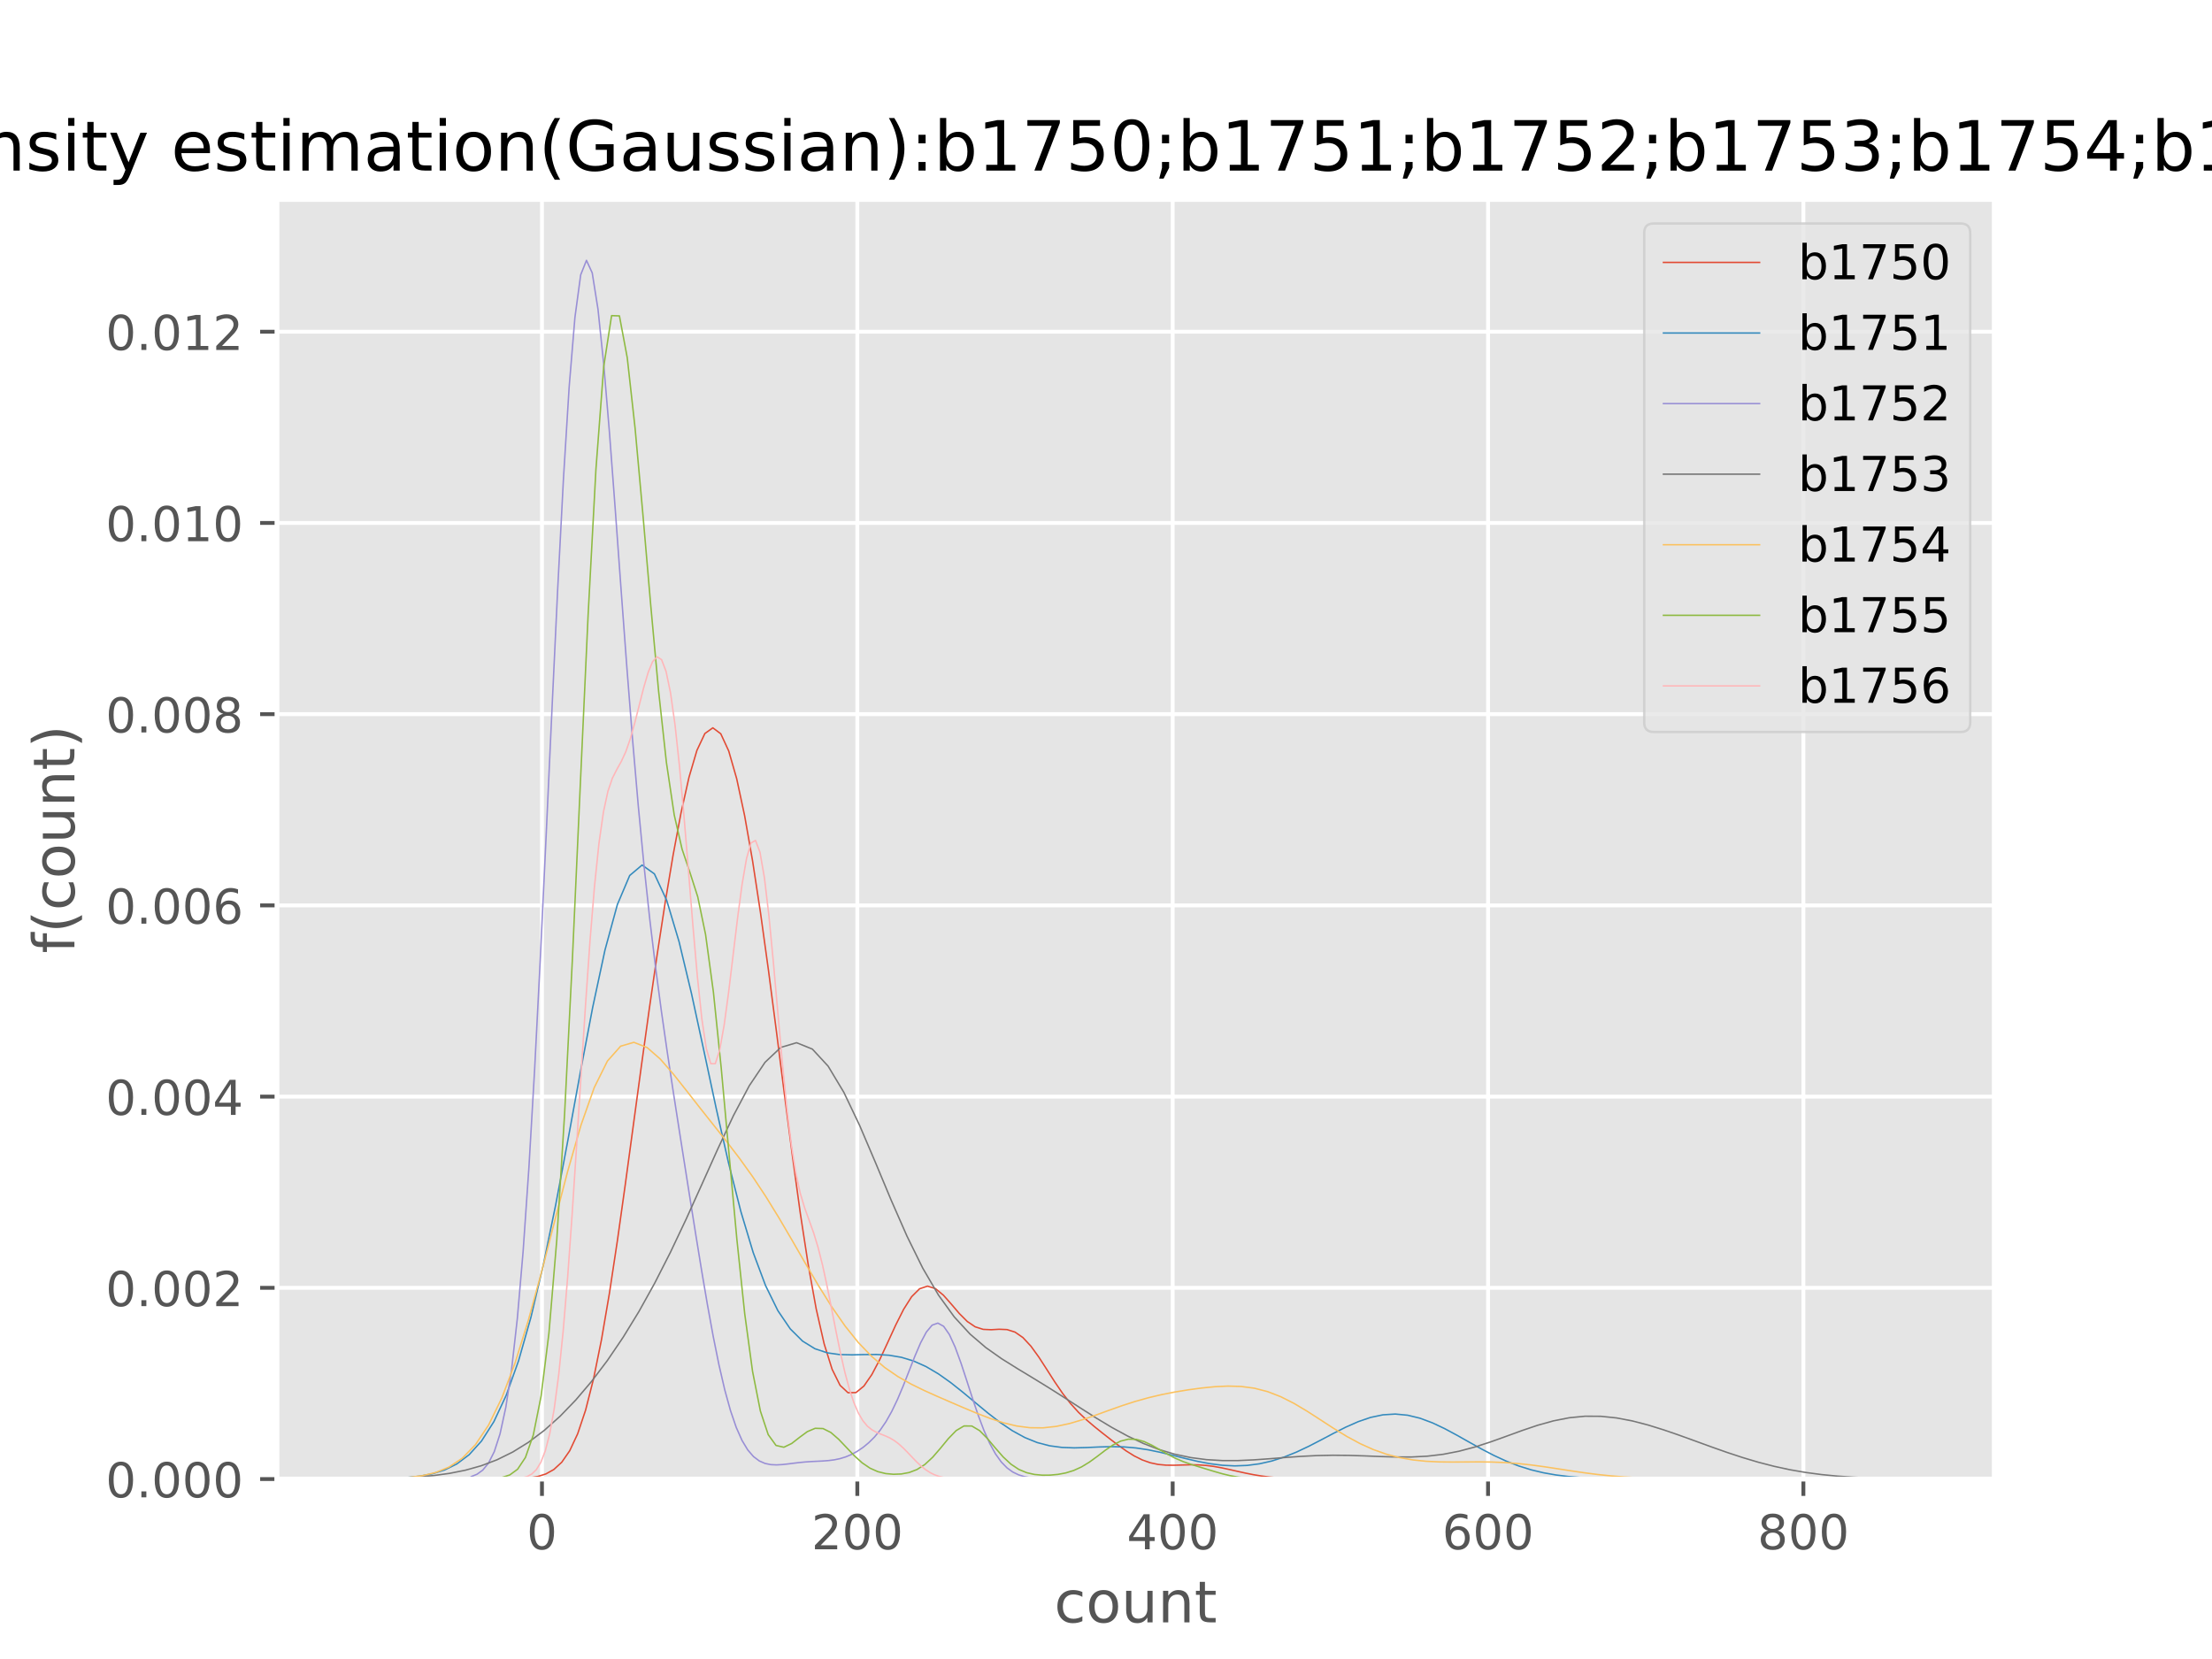 <?xml version="1.0" encoding="utf-8" standalone="no"?>
<!DOCTYPE svg PUBLIC "-//W3C//DTD SVG 1.1//EN"
  "http://www.w3.org/Graphics/SVG/1.1/DTD/svg11.dtd">
<!-- Created with matplotlib (http://matplotlib.org/) -->
<svg height="345pt" version="1.1" viewBox="0 0 460 345" width="460pt" xmlns="http://www.w3.org/2000/svg" xmlns:xlink="http://www.w3.org/1999/xlink">
 <defs>
  <style type="text/css">
*{stroke-linecap:butt;stroke-linejoin:round;}
  </style>
 </defs>
 <g id="figure_1">
  <g id="patch_1">
   <path d="M 0 345.6 
L 460.8 345.6 
L 460.8 0 
L 0 0 
z
" style="fill:#ffffff;"/>
  </g>
  <g id="axes_1">
   <g id="patch_2">
    <path d="M 57.6 307.584 
L 414.72 307.584 
L 414.72 41.472 
L 57.6 41.472 
z
" style="fill:#e5e5e5;"/>
   </g>
   <g id="matplotlib.axis_1">
    <g id="xtick_1">
     <g id="line2d_1">
      <path clip-path="url(#p99d2361d1f)" d="M 112.704 307.584 
L 112.704 41.472 
" style="fill:none;stroke:#ffffff;stroke-linecap:square;stroke-width:0.8;"/>
     </g>
     <g id="line2d_2">
      <defs>
       <path d="M 0 0 
L 0 3.5 
" id="mc34732b886" style="stroke:#555555;stroke-width:0.8;"/>
      </defs>
      <g>
       <use style="fill:#555555;stroke:#555555;stroke-width:0.8;" x="112.704" xlink:href="#mc34732b886" y="307.584"/>
      </g>
     </g>
     <g id="text_1">
      <!-- 0 -->
      <defs>
       <path d="M 31.781 66.406 
Q 24.172 66.406 20.328 58.906 
Q 16.5 51.422 16.5 36.375 
Q 16.5 21.391 20.328 13.891 
Q 24.172 6.391 31.781 6.391 
Q 39.453 6.391 43.281 13.891 
Q 47.125 21.391 47.125 36.375 
Q 47.125 51.422 43.281 58.906 
Q 39.453 66.406 31.781 66.406 
z
M 31.781 74.219 
Q 44.047 74.219 50.516 64.516 
Q 56.984 54.828 56.984 36.375 
Q 56.984 17.969 50.516 8.266 
Q 44.047 -1.422 31.781 -1.422 
Q 19.531 -1.422 13.062 8.266 
Q 6.594 17.969 6.594 36.375 
Q 6.594 54.828 13.062 64.516 
Q 19.531 74.219 31.781 74.219 
z
" id="DejaVuSans-30"/>
      </defs>
      <g style="fill:#555555;" transform="translate(109.522 322.182)scale(0.1 -0.1)">
       <use xlink:href="#DejaVuSans-30"/>
      </g>
     </g>
    </g>
    <g id="xtick_2">
     <g id="line2d_3">
      <path clip-path="url(#p99d2361d1f)" d="M 178.285 307.584 
L 178.285 41.472 
" style="fill:none;stroke:#ffffff;stroke-linecap:square;stroke-width:0.8;"/>
     </g>
     <g id="line2d_4">
      <g>
       <use style="fill:#555555;stroke:#555555;stroke-width:0.8;" x="178.285" xlink:href="#mc34732b886" y="307.584"/>
      </g>
     </g>
     <g id="text_2">
      <!-- 200 -->
      <defs>
       <path d="M 19.188 8.297 
L 53.609 8.297 
L 53.609 0 
L 7.328 0 
L 7.328 8.297 
Q 12.938 14.109 22.625 23.891 
Q 32.328 33.688 34.812 36.531 
Q 39.547 41.844 41.422 45.531 
Q 43.312 49.219 43.312 52.781 
Q 43.312 58.594 39.234 62.25 
Q 35.156 65.922 28.609 65.922 
Q 23.969 65.922 18.812 64.312 
Q 13.672 62.703 7.812 59.422 
L 7.812 69.391 
Q 13.766 71.781 18.938 73 
Q 24.125 74.219 28.422 74.219 
Q 39.75 74.219 46.484 68.547 
Q 53.219 62.891 53.219 53.422 
Q 53.219 48.922 51.531 44.891 
Q 49.859 40.875 45.406 35.406 
Q 44.188 33.984 37.641 27.219 
Q 31.109 20.453 19.188 8.297 
z
" id="DejaVuSans-32"/>
      </defs>
      <g style="fill:#555555;" transform="translate(168.741 322.182)scale(0.1 -0.1)">
       <use xlink:href="#DejaVuSans-32"/>
       <use x="63.623" xlink:href="#DejaVuSans-30"/>
       <use x="127.246" xlink:href="#DejaVuSans-30"/>
      </g>
     </g>
    </g>
    <g id="xtick_3">
     <g id="line2d_5">
      <path clip-path="url(#p99d2361d1f)" d="M 243.866 307.584 
L 243.866 41.472 
" style="fill:none;stroke:#ffffff;stroke-linecap:square;stroke-width:0.8;"/>
     </g>
     <g id="line2d_6">
      <g>
       <use style="fill:#555555;stroke:#555555;stroke-width:0.8;" x="243.866" xlink:href="#mc34732b886" y="307.584"/>
      </g>
     </g>
     <g id="text_3">
      <!-- 400 -->
      <defs>
       <path d="M 37.797 64.312 
L 12.891 25.391 
L 37.797 25.391 
z
M 35.203 72.906 
L 47.609 72.906 
L 47.609 25.391 
L 58.016 25.391 
L 58.016 17.188 
L 47.609 17.188 
L 47.609 0 
L 37.797 0 
L 37.797 17.188 
L 4.891 17.188 
L 4.891 26.703 
z
" id="DejaVuSans-34"/>
      </defs>
      <g style="fill:#555555;" transform="translate(234.322 322.182)scale(0.1 -0.1)">
       <use xlink:href="#DejaVuSans-34"/>
       <use x="63.623" xlink:href="#DejaVuSans-30"/>
       <use x="127.246" xlink:href="#DejaVuSans-30"/>
      </g>
     </g>
    </g>
    <g id="xtick_4">
     <g id="line2d_7">
      <path clip-path="url(#p99d2361d1f)" d="M 309.447 307.584 
L 309.447 41.472 
" style="fill:none;stroke:#ffffff;stroke-linecap:square;stroke-width:0.8;"/>
     </g>
     <g id="line2d_8">
      <g>
       <use style="fill:#555555;stroke:#555555;stroke-width:0.8;" x="309.447" xlink:href="#mc34732b886" y="307.584"/>
      </g>
     </g>
     <g id="text_4">
      <!-- 600 -->
      <defs>
       <path d="M 33.016 40.375 
Q 26.375 40.375 22.484 35.828 
Q 18.609 31.297 18.609 23.391 
Q 18.609 15.531 22.484 10.953 
Q 26.375 6.391 33.016 6.391 
Q 39.656 6.391 43.531 10.953 
Q 47.406 15.531 47.406 23.391 
Q 47.406 31.297 43.531 35.828 
Q 39.656 40.375 33.016 40.375 
z
M 52.594 71.297 
L 52.594 62.312 
Q 48.875 64.062 45.094 64.984 
Q 41.312 65.922 37.594 65.922 
Q 27.828 65.922 22.672 59.328 
Q 17.531 52.734 16.797 39.406 
Q 19.672 43.656 24.016 45.922 
Q 28.375 48.188 33.594 48.188 
Q 44.578 48.188 50.953 41.516 
Q 57.328 34.859 57.328 23.391 
Q 57.328 12.156 50.688 5.359 
Q 44.047 -1.422 33.016 -1.422 
Q 20.359 -1.422 13.672 8.266 
Q 6.984 17.969 6.984 36.375 
Q 6.984 53.656 15.188 63.938 
Q 23.391 74.219 37.203 74.219 
Q 40.922 74.219 44.703 73.484 
Q 48.484 72.75 52.594 71.297 
z
" id="DejaVuSans-36"/>
      </defs>
      <g style="fill:#555555;" transform="translate(299.903 322.182)scale(0.1 -0.1)">
       <use xlink:href="#DejaVuSans-36"/>
       <use x="63.623" xlink:href="#DejaVuSans-30"/>
       <use x="127.246" xlink:href="#DejaVuSans-30"/>
      </g>
     </g>
    </g>
    <g id="xtick_5">
     <g id="line2d_9">
      <path clip-path="url(#p99d2361d1f)" d="M 375.028 307.584 
L 375.028 41.472 
" style="fill:none;stroke:#ffffff;stroke-linecap:square;stroke-width:0.8;"/>
     </g>
     <g id="line2d_10">
      <g>
       <use style="fill:#555555;stroke:#555555;stroke-width:0.8;" x="375.028" xlink:href="#mc34732b886" y="307.584"/>
      </g>
     </g>
     <g id="text_5">
      <!-- 800 -->
      <defs>
       <path d="M 31.781 34.625 
Q 24.75 34.625 20.719 30.859 
Q 16.703 27.094 16.703 20.516 
Q 16.703 13.922 20.719 10.156 
Q 24.75 6.391 31.781 6.391 
Q 38.812 6.391 42.859 10.172 
Q 46.922 13.969 46.922 20.516 
Q 46.922 27.094 42.891 30.859 
Q 38.875 34.625 31.781 34.625 
z
M 21.922 38.812 
Q 15.578 40.375 12.031 44.719 
Q 8.5 49.078 8.5 55.328 
Q 8.5 64.062 14.719 69.141 
Q 20.953 74.219 31.781 74.219 
Q 42.672 74.219 48.875 69.141 
Q 55.078 64.062 55.078 55.328 
Q 55.078 49.078 51.531 44.719 
Q 48 40.375 41.703 38.812 
Q 48.828 37.156 52.797 32.312 
Q 56.781 27.484 56.781 20.516 
Q 56.781 9.906 50.312 4.234 
Q 43.844 -1.422 31.781 -1.422 
Q 19.734 -1.422 13.25 4.234 
Q 6.781 9.906 6.781 20.516 
Q 6.781 27.484 10.781 32.312 
Q 14.797 37.156 21.922 38.812 
z
M 18.312 54.391 
Q 18.312 48.734 21.844 45.562 
Q 25.391 42.391 31.781 42.391 
Q 38.141 42.391 41.719 45.562 
Q 45.312 48.734 45.312 54.391 
Q 45.312 60.062 41.719 63.234 
Q 38.141 66.406 31.781 66.406 
Q 25.391 66.406 21.844 63.234 
Q 18.312 60.062 18.312 54.391 
z
" id="DejaVuSans-38"/>
      </defs>
      <g style="fill:#555555;" transform="translate(365.484 322.182)scale(0.1 -0.1)">
       <use xlink:href="#DejaVuSans-38"/>
       <use x="63.623" xlink:href="#DejaVuSans-30"/>
       <use x="127.246" xlink:href="#DejaVuSans-30"/>
      </g>
     </g>
    </g>
    <g id="text_6">
     <!-- count -->
     <defs>
      <path d="M 48.781 52.594 
L 48.781 44.188 
Q 44.969 46.297 41.141 47.344 
Q 37.312 48.391 33.406 48.391 
Q 24.656 48.391 19.812 42.844 
Q 14.984 37.312 14.984 27.297 
Q 14.984 17.281 19.812 11.734 
Q 24.656 6.203 33.406 6.203 
Q 37.312 6.203 41.141 7.25 
Q 44.969 8.297 48.781 10.406 
L 48.781 2.094 
Q 45.016 0.344 40.984 -0.531 
Q 36.969 -1.422 32.422 -1.422 
Q 20.062 -1.422 12.781 6.344 
Q 5.516 14.109 5.516 27.297 
Q 5.516 40.672 12.859 48.328 
Q 20.219 56 33.016 56 
Q 37.156 56 41.109 55.141 
Q 45.062 54.297 48.781 52.594 
z
" id="DejaVuSans-63"/>
      <path d="M 30.609 48.391 
Q 23.391 48.391 19.188 42.75 
Q 14.984 37.109 14.984 27.297 
Q 14.984 17.484 19.156 11.844 
Q 23.344 6.203 30.609 6.203 
Q 37.797 6.203 41.984 11.859 
Q 46.188 17.531 46.188 27.297 
Q 46.188 37.016 41.984 42.703 
Q 37.797 48.391 30.609 48.391 
z
M 30.609 56 
Q 42.328 56 49.016 48.375 
Q 55.719 40.766 55.719 27.297 
Q 55.719 13.875 49.016 6.219 
Q 42.328 -1.422 30.609 -1.422 
Q 18.844 -1.422 12.172 6.219 
Q 5.516 13.875 5.516 27.297 
Q 5.516 40.766 12.172 48.375 
Q 18.844 56 30.609 56 
z
" id="DejaVuSans-6f"/>
      <path d="M 8.5 21.578 
L 8.5 54.688 
L 17.484 54.688 
L 17.484 21.922 
Q 17.484 14.156 20.5 10.266 
Q 23.531 6.391 29.594 6.391 
Q 36.859 6.391 41.078 11.031 
Q 45.312 15.672 45.312 23.688 
L 45.312 54.688 
L 54.297 54.688 
L 54.297 0 
L 45.312 0 
L 45.312 8.406 
Q 42.047 3.422 37.719 1 
Q 33.406 -1.422 27.688 -1.422 
Q 18.266 -1.422 13.375 4.438 
Q 8.5 10.297 8.5 21.578 
z
M 31.109 56 
z
" id="DejaVuSans-75"/>
      <path d="M 54.891 33.016 
L 54.891 0 
L 45.906 0 
L 45.906 32.719 
Q 45.906 40.484 42.875 44.328 
Q 39.844 48.188 33.797 48.188 
Q 26.516 48.188 22.312 43.547 
Q 18.109 38.922 18.109 30.906 
L 18.109 0 
L 9.078 0 
L 9.078 54.688 
L 18.109 54.688 
L 18.109 46.188 
Q 21.344 51.125 25.703 53.562 
Q 30.078 56 35.797 56 
Q 45.219 56 50.047 50.172 
Q 54.891 44.344 54.891 33.016 
z
" id="DejaVuSans-6e"/>
      <path d="M 18.312 70.219 
L 18.312 54.688 
L 36.812 54.688 
L 36.812 47.703 
L 18.312 47.703 
L 18.312 18.016 
Q 18.312 11.328 20.141 9.422 
Q 21.969 7.516 27.594 7.516 
L 36.812 7.516 
L 36.812 0 
L 27.594 0 
Q 17.188 0 13.234 3.875 
Q 9.281 7.766 9.281 18.016 
L 9.281 47.703 
L 2.688 47.703 
L 2.688 54.688 
L 9.281 54.688 
L 9.281 70.219 
z
" id="DejaVuSans-74"/>
     </defs>
     <g style="fill:#555555;" transform="translate(219.232 337.38)scale(0.12 -0.12)">
      <use xlink:href="#DejaVuSans-63"/>
      <use x="54.98" xlink:href="#DejaVuSans-6f"/>
      <use x="116.162" xlink:href="#DejaVuSans-75"/>
      <use x="179.541" xlink:href="#DejaVuSans-6e"/>
      <use x="242.92" xlink:href="#DejaVuSans-74"/>
     </g>
    </g>
   </g>
   <g id="matplotlib.axis_2">
    <g id="ytick_1">
     <g id="line2d_11">
      <path clip-path="url(#p99d2361d1f)" d="M 57.6 307.584 
L 414.72 307.584 
" style="fill:none;stroke:#ffffff;stroke-linecap:square;stroke-width:0.8;"/>
     </g>
     <g id="line2d_12">
      <defs>
       <path d="M 0 0 
L -3.5 0 
" id="m9d93a755fa" style="stroke:#555555;stroke-width:0.8;"/>
      </defs>
      <g>
       <use style="fill:#555555;stroke:#555555;stroke-width:0.8;" x="57.6" xlink:href="#m9d93a755fa" y="307.584"/>
      </g>
     </g>
     <g id="text_7">
      <!-- 0.000 -->
      <defs>
       <path d="M 10.688 12.406 
L 21 12.406 
L 21 0 
L 10.688 0 
z
" id="DejaVuSans-2e"/>
      </defs>
      <g style="fill:#555555;" transform="translate(21.972 311.383)scale(0.1 -0.1)">
       <use xlink:href="#DejaVuSans-30"/>
       <use x="63.623" xlink:href="#DejaVuSans-2e"/>
       <use x="95.41" xlink:href="#DejaVuSans-30"/>
       <use x="159.033" xlink:href="#DejaVuSans-30"/>
       <use x="222.656" xlink:href="#DejaVuSans-30"/>
      </g>
     </g>
    </g>
    <g id="ytick_2">
     <g id="line2d_13">
      <path clip-path="url(#p99d2361d1f)" d="M 57.6 267.816 
L 414.72 267.816 
" style="fill:none;stroke:#ffffff;stroke-linecap:square;stroke-width:0.8;"/>
     </g>
     <g id="line2d_14">
      <g>
       <use style="fill:#555555;stroke:#555555;stroke-width:0.8;" x="57.6" xlink:href="#m9d93a755fa" y="267.816"/>
      </g>
     </g>
     <g id="text_8">
      <!-- 0.002 -->
      <g style="fill:#555555;" transform="translate(21.972 271.616)scale(0.1 -0.1)">
       <use xlink:href="#DejaVuSans-30"/>
       <use x="63.623" xlink:href="#DejaVuSans-2e"/>
       <use x="95.41" xlink:href="#DejaVuSans-30"/>
       <use x="159.033" xlink:href="#DejaVuSans-30"/>
       <use x="222.656" xlink:href="#DejaVuSans-32"/>
      </g>
     </g>
    </g>
    <g id="ytick_3">
     <g id="line2d_15">
      <path clip-path="url(#p99d2361d1f)" d="M 57.6 228.049 
L 414.72 228.049 
" style="fill:none;stroke:#ffffff;stroke-linecap:square;stroke-width:0.8;"/>
     </g>
     <g id="line2d_16">
      <g>
       <use style="fill:#555555;stroke:#555555;stroke-width:0.8;" x="57.6" xlink:href="#m9d93a755fa" y="228.049"/>
      </g>
     </g>
     <g id="text_9">
      <!-- 0.004 -->
      <g style="fill:#555555;" transform="translate(21.972 231.848)scale(0.1 -0.1)">
       <use xlink:href="#DejaVuSans-30"/>
       <use x="63.623" xlink:href="#DejaVuSans-2e"/>
       <use x="95.41" xlink:href="#DejaVuSans-30"/>
       <use x="159.033" xlink:href="#DejaVuSans-30"/>
       <use x="222.656" xlink:href="#DejaVuSans-34"/>
      </g>
     </g>
    </g>
    <g id="ytick_4">
     <g id="line2d_17">
      <path clip-path="url(#p99d2361d1f)" d="M 57.6 188.281 
L 414.72 188.281 
" style="fill:none;stroke:#ffffff;stroke-linecap:square;stroke-width:0.8;"/>
     </g>
     <g id="line2d_18">
      <g>
       <use style="fill:#555555;stroke:#555555;stroke-width:0.8;" x="57.6" xlink:href="#m9d93a755fa" y="188.281"/>
      </g>
     </g>
     <g id="text_10">
      <!-- 0.006 -->
      <g style="fill:#555555;" transform="translate(21.972 192.081)scale(0.1 -0.1)">
       <use xlink:href="#DejaVuSans-30"/>
       <use x="63.623" xlink:href="#DejaVuSans-2e"/>
       <use x="95.41" xlink:href="#DejaVuSans-30"/>
       <use x="159.033" xlink:href="#DejaVuSans-30"/>
       <use x="222.656" xlink:href="#DejaVuSans-36"/>
      </g>
     </g>
    </g>
    <g id="ytick_5">
     <g id="line2d_19">
      <path clip-path="url(#p99d2361d1f)" d="M 57.6 148.514 
L 414.72 148.514 
" style="fill:none;stroke:#ffffff;stroke-linecap:square;stroke-width:0.8;"/>
     </g>
     <g id="line2d_20">
      <g>
       <use style="fill:#555555;stroke:#555555;stroke-width:0.8;" x="57.6" xlink:href="#m9d93a755fa" y="148.514"/>
      </g>
     </g>
     <g id="text_11">
      <!-- 0.008 -->
      <g style="fill:#555555;" transform="translate(21.972 152.313)scale(0.1 -0.1)">
       <use xlink:href="#DejaVuSans-30"/>
       <use x="63.623" xlink:href="#DejaVuSans-2e"/>
       <use x="95.41" xlink:href="#DejaVuSans-30"/>
       <use x="159.033" xlink:href="#DejaVuSans-30"/>
       <use x="222.656" xlink:href="#DejaVuSans-38"/>
      </g>
     </g>
    </g>
    <g id="ytick_6">
     <g id="line2d_21">
      <path clip-path="url(#p99d2361d1f)" d="M 57.6 108.746 
L 414.72 108.746 
" style="fill:none;stroke:#ffffff;stroke-linecap:square;stroke-width:0.8;"/>
     </g>
     <g id="line2d_22">
      <g>
       <use style="fill:#555555;stroke:#555555;stroke-width:0.8;" x="57.6" xlink:href="#m9d93a755fa" y="108.746"/>
      </g>
     </g>
     <g id="text_12">
      <!-- 0.010 -->
      <defs>
       <path d="M 12.406 8.297 
L 28.516 8.297 
L 28.516 63.922 
L 10.984 60.406 
L 10.984 69.391 
L 28.422 72.906 
L 38.281 72.906 
L 38.281 8.297 
L 54.391 8.297 
L 54.391 0 
L 12.406 0 
z
" id="DejaVuSans-31"/>
      </defs>
      <g style="fill:#555555;" transform="translate(21.972 112.546)scale(0.1 -0.1)">
       <use xlink:href="#DejaVuSans-30"/>
       <use x="63.623" xlink:href="#DejaVuSans-2e"/>
       <use x="95.41" xlink:href="#DejaVuSans-30"/>
       <use x="159.033" xlink:href="#DejaVuSans-31"/>
       <use x="222.656" xlink:href="#DejaVuSans-30"/>
      </g>
     </g>
    </g>
    <g id="ytick_7">
     <g id="line2d_23">
      <path clip-path="url(#p99d2361d1f)" d="M 57.6 68.979 
L 414.72 68.979 
" style="fill:none;stroke:#ffffff;stroke-linecap:square;stroke-width:0.8;"/>
     </g>
     <g id="line2d_24">
      <g>
       <use style="fill:#555555;stroke:#555555;stroke-width:0.8;" x="57.6" xlink:href="#m9d93a755fa" y="68.979"/>
      </g>
     </g>
     <g id="text_13">
      <!-- 0.012 -->
      <g style="fill:#555555;" transform="translate(21.972 72.778)scale(0.1 -0.1)">
       <use xlink:href="#DejaVuSans-30"/>
       <use x="63.623" xlink:href="#DejaVuSans-2e"/>
       <use x="95.41" xlink:href="#DejaVuSans-30"/>
       <use x="159.033" xlink:href="#DejaVuSans-31"/>
       <use x="222.656" xlink:href="#DejaVuSans-32"/>
      </g>
     </g>
    </g>
    <g id="text_14">
     <!-- f(count) -->
     <defs>
      <path d="M 37.109 75.984 
L 37.109 68.5 
L 28.516 68.5 
Q 23.688 68.5 21.797 66.547 
Q 19.922 64.594 19.922 59.516 
L 19.922 54.688 
L 34.719 54.688 
L 34.719 47.703 
L 19.922 47.703 
L 19.922 0 
L 10.891 0 
L 10.891 47.703 
L 2.297 47.703 
L 2.297 54.688 
L 10.891 54.688 
L 10.891 58.5 
Q 10.891 67.625 15.141 71.797 
Q 19.391 75.984 28.609 75.984 
z
" id="DejaVuSans-66"/>
      <path d="M 31 75.875 
Q 24.469 64.656 21.281 53.656 
Q 18.109 42.672 18.109 31.391 
Q 18.109 20.125 21.312 9.062 
Q 24.516 -2 31 -13.188 
L 23.188 -13.188 
Q 15.875 -1.703 12.234 9.375 
Q 8.594 20.453 8.594 31.391 
Q 8.594 42.281 12.203 53.312 
Q 15.828 64.359 23.188 75.875 
z
" id="DejaVuSans-28"/>
      <path d="M 8.016 75.875 
L 15.828 75.875 
Q 23.141 64.359 26.781 53.312 
Q 30.422 42.281 30.422 31.391 
Q 30.422 20.453 26.781 9.375 
Q 23.141 -1.703 15.828 -13.188 
L 8.016 -13.188 
Q 14.5 -2 17.703 9.062 
Q 20.906 20.125 20.906 31.391 
Q 20.906 42.672 17.703 53.656 
Q 14.5 64.656 8.016 75.875 
z
" id="DejaVuSans-29"/>
     </defs>
     <g style="fill:#555555;" transform="translate(15.476 198.25)rotate(-90)scale(0.12 -0.12)">
      <use xlink:href="#DejaVuSans-66"/>
      <use x="35.205" xlink:href="#DejaVuSans-28"/>
      <use x="74.219" xlink:href="#DejaVuSans-63"/>
      <use x="129.199" xlink:href="#DejaVuSans-6f"/>
      <use x="190.381" xlink:href="#DejaVuSans-75"/>
      <use x="253.76" xlink:href="#DejaVuSans-6e"/>
      <use x="317.139" xlink:href="#DejaVuSans-74"/>
      <use x="356.348" xlink:href="#DejaVuSans-29"/>
     </g>
    </g>
   </g>
   <g id="line2d_25">
    <path clip-path="url(#p99d2361d1f)" d="M 110.204 307.32 
L 111.858 307.039 
L 113.512 306.517 
L 115.165 305.6 
L 116.819 304.08 
L 118.472 301.699 
L 120.126 298.174 
L 121.779 293.244 
L 123.433 286.727 
L 125.087 278.571 
L 126.74 268.893 
L 128.394 257.975 
L 130.047 246.21 
L 131.701 234.034 
L 133.355 221.839 
L 135.008 209.929 
L 136.662 198.516 
L 138.315 187.766 
L 139.969 177.861 
L 141.622 169.049 
L 143.276 161.656 
L 144.93 156.042 
L 146.583 152.535 
L 148.237 151.359 
L 149.89 152.594 
L 151.544 156.174 
L 153.198 161.932 
L 154.851 169.638 
L 156.505 179.04 
L 158.158 189.869 
L 159.812 201.815 
L 161.465 214.508 
L 163.119 227.495 
L 164.773 240.262 
L 166.426 252.279 
L 168.08 263.054 
L 169.733 272.199 
L 171.387 279.461 
L 173.041 284.743 
L 174.694 288.083 
L 176.348 289.627 
L 178.001 289.594 
L 179.655 288.24 
L 181.308 285.843 
L 182.962 282.706 
L 184.616 279.156 
L 186.269 275.551 
L 187.923 272.268 
L 189.576 269.662 
L 191.23 268.012 
L 192.884 267.462 
L 194.537 267.979 
L 196.191 269.348 
L 197.844 271.213 
L 199.498 273.158 
L 201.151 274.809 
L 202.805 275.924 
L 204.459 276.45 
L 206.112 276.525 
L 207.766 276.429 
L 209.419 276.495 
L 211.073 277.015 
L 212.727 278.159 
L 214.38 279.939 
L 216.034 282.222 
L 217.687 284.782 
L 219.341 287.369 
L 220.994 289.782 
L 222.648 291.905 
L 224.302 293.72 
L 225.955 295.284 
L 227.609 296.689 
L 229.262 298.016 
L 230.916 299.31 
L 232.57 300.568 
L 234.223 301.744 
L 235.877 302.774 
L 237.53 303.599 
L 239.184 304.186 
L 240.837 304.538 
L 242.491 304.691 
L 244.145 304.706 
L 245.798 304.658 
L 247.452 304.615 
L 249.105 304.632 
L 250.759 304.741 
L 252.413 304.952 
L 254.066 305.249 
L 255.72 305.603 
L 257.373 305.981 
L 259.027 306.346 
L 260.68 306.673 
L 262.334 306.946 
L 263.988 307.159 
L 265.641 307.314 
L 267.295 307.421 
L 268.948 307.491 
L 270.602 307.533 
L 272.256 307.558 
L 273.909 307.571 
" style="fill:none;stroke:#e24a33;stroke-linecap:square;stroke-width:0.3;"/>
   </g>
   <g id="line2d_26">
    <path clip-path="url(#p99d2361d1f)" d="M 82.161 307.413 
L 84.729 307.255 
L 87.297 306.975 
L 89.865 306.493 
L 92.433 305.699 
L 95.001 304.438 
L 97.569 302.509 
L 100.137 299.669 
L 102.704 295.645 
L 105.272 290.159 
L 107.84 282.976 
L 110.408 273.95 
L 112.976 263.093 
L 115.544 250.63 
L 118.112 237.031 
L 120.68 223.016 
L 123.248 209.511 
L 125.815 197.544 
L 128.383 188.12 
L 130.951 182.065 
L 133.519 179.895 
L 136.087 181.729 
L 138.655 187.269 
L 141.223 195.856 
L 143.791 206.582 
L 146.359 218.434 
L 148.926 230.444 
L 151.494 241.802 
L 154.062 251.924 
L 156.63 260.473 
L 159.198 267.334 
L 161.766 272.566 
L 164.334 276.342 
L 166.902 278.895 
L 169.47 280.477 
L 172.037 281.333 
L 174.605 281.69 
L 177.173 281.749 
L 179.741 281.692 
L 182.309 281.674 
L 184.877 281.829 
L 187.445 282.262 
L 190.013 283.04 
L 192.58 284.192 
L 195.148 285.707 
L 197.716 287.528 
L 200.284 289.568 
L 202.852 291.711 
L 205.42 293.834 
L 207.988 295.813 
L 210.556 297.544 
L 213.124 298.949 
L 215.691 299.987 
L 218.259 300.658 
L 220.827 301.001 
L 223.395 301.092 
L 225.963 301.026 
L 228.531 300.91 
L 231.099 300.84 
L 233.667 300.893 
L 236.235 301.112 
L 238.802 301.501 
L 241.37 302.035 
L 243.938 302.658 
L 246.506 303.304 
L 249.074 303.902 
L 251.642 304.389 
L 254.21 304.715 
L 256.778 304.842 
L 259.346 304.744 
L 261.913 304.407 
L 264.481 303.824 
L 267.049 303.004 
L 269.617 301.967 
L 272.185 300.755 
L 274.753 299.428 
L 277.321 298.069 
L 279.889 296.772 
L 282.457 295.639 
L 285.024 294.762 
L 287.592 294.22 
L 290.16 294.061 
L 292.728 294.303 
L 295.296 294.926 
L 297.864 295.882 
L 300.432 297.095 
L 303 298.475 
L 305.568 299.925 
L 308.135 301.353 
L 310.703 302.685 
L 313.271 303.865 
L 315.839 304.859 
L 318.407 305.659 
L 320.975 306.274 
L 323.543 306.726 
L 326.111 307.043 
L 328.679 307.256 
L 331.246 307.393 
L 333.814 307.477 
L 336.382 307.527 
" style="fill:none;stroke:#348abd;stroke-linecap:square;stroke-width:0.3;"/>
   </g>
   <g id="line2d_27">
    <path clip-path="url(#p99d2361d1f)" d="M 97.998 307.066 
L 99.196 306.58 
L 100.394 305.718 
L 101.592 304.254 
L 102.79 301.875 
L 103.988 298.176 
L 105.186 292.674 
L 106.384 284.843 
L 107.582 274.182 
L 108.78 260.299 
L 109.978 243.012 
L 111.176 222.446 
L 112.374 199.092 
L 113.572 173.826 
L 114.77 147.862 
L 115.968 122.643 
L 117.166 99.69 
L 118.364 80.425 
L 119.562 65.997 
L 120.76 57.15 
L 121.958 54.144 
L 123.156 56.745 
L 124.354 64.288 
L 125.552 75.786 
L 126.75 90.08 
L 127.948 105.987 
L 129.146 122.438 
L 130.344 138.565 
L 131.542 153.756 
L 132.74 167.655 
L 133.938 180.138 
L 135.136 191.263 
L 136.334 201.209 
L 137.532 210.224 
L 138.73 218.574 
L 139.928 226.506 
L 141.126 234.217 
L 142.324 241.837 
L 143.522 249.418 
L 144.72 256.933 
L 145.918 264.286 
L 147.116 271.33 
L 148.314 277.897 
L 149.512 283.829 
L 150.71 289 
L 151.908 293.34 
L 153.106 296.838 
L 154.304 299.538 
L 155.502 301.526 
L 156.7 302.911 
L 157.898 303.809 
L 159.096 304.332 
L 160.294 304.578 
L 161.492 304.633 
L 162.69 304.566 
L 163.888 304.434 
L 165.086 304.281 
L 166.284 304.138 
L 167.482 304.023 
L 168.68 303.941 
L 169.878 303.882 
L 171.076 303.824 
L 172.274 303.736 
L 173.472 303.585 
L 174.67 303.338 
L 175.868 302.971 
L 177.066 302.467 
L 178.264 301.815 
L 179.462 301.006 
L 180.66 300.023 
L 181.858 298.833 
L 183.056 297.386 
L 184.254 295.626 
L 185.451 293.502 
L 186.649 290.999 
L 187.847 288.163 
L 189.045 285.116 
L 190.243 282.061 
L 191.441 279.263 
L 192.639 277.012 
L 193.837 275.576 
L 195.035 275.147 
L 196.233 275.812 
L 197.431 277.53 
L 198.629 280.147 
L 199.827 283.418 
L 201.025 287.054 
L 202.223 290.765 
L 203.421 294.3 
L 204.619 297.472 
L 205.817 300.166 
L 207.015 302.343 
L 208.213 304.018 
L 209.411 305.249 
L 210.609 306.113 
L 211.807 306.693 
L 213.005 307.065 
L 214.203 307.294 
L 215.401 307.428 
L 216.599 307.504 
" style="fill:none;stroke:#988ed5;stroke-linecap:square;stroke-width:0.3;"/>
   </g>
   <g id="line2d_28">
    <path clip-path="url(#p99d2361d1f)" d="M 73.833 307.544 
L 77.112 307.507 
L 80.391 307.441 
L 83.671 307.326 
L 86.95 307.139 
L 90.229 306.842 
L 93.509 306.392 
L 96.788 305.736 
L 100.067 304.816 
L 103.347 303.576 
L 106.626 301.961 
L 109.905 299.931 
L 113.185 297.457 
L 116.464 294.525 
L 119.743 291.13 
L 123.023 287.269 
L 126.302 282.933 
L 129.581 278.104 
L 132.861 272.753 
L 136.14 266.856 
L 139.42 260.418 
L 142.699 253.501 
L 145.978 246.258 
L 149.258 238.955 
L 152.537 231.975 
L 155.816 225.79 
L 159.096 220.911 
L 162.375 217.81 
L 165.654 216.841 
L 168.934 218.166 
L 172.213 221.712 
L 175.492 227.175 
L 178.772 234.056 
L 182.051 241.74 
L 185.33 249.595 
L 188.61 257.058 
L 191.889 263.714 
L 195.168 269.331 
L 198.448 273.865 
L 201.727 277.429 
L 205.006 280.238 
L 208.286 282.549 
L 211.565 284.603 
L 214.844 286.585 
L 218.124 288.602 
L 221.403 290.685 
L 224.682 292.803 
L 227.962 294.889 
L 231.241 296.861 
L 234.52 298.646 
L 237.8 300.187 
L 241.079 301.451 
L 244.358 302.425 
L 247.638 303.116 
L 250.917 303.542 
L 254.196 303.733 
L 257.476 303.732 
L 260.755 303.587 
L 264.034 303.355 
L 267.314 303.094 
L 270.593 302.86 
L 273.872 302.696 
L 277.152 302.627 
L 280.431 302.656 
L 283.71 302.76 
L 286.99 302.893 
L 290.269 302.993 
L 293.548 302.991 
L 296.828 302.821 
L 300.107 302.431 
L 303.386 301.798 
L 306.666 300.929 
L 309.945 299.868 
L 313.224 298.691 
L 316.504 297.495 
L 319.783 296.389 
L 323.062 295.474 
L 326.342 294.831 
L 329.621 294.511 
L 332.9 294.529 
L 336.18 294.87 
L 339.459 295.493 
L 342.739 296.345 
L 346.018 297.365 
L 349.297 298.496 
L 352.577 299.683 
L 355.856 300.877 
L 359.135 302.034 
L 362.415 303.115 
L 365.694 304.09 
L 368.973 304.937 
L 372.253 305.644 
L 375.532 306.211 
L 378.811 306.647 
L 382.091 306.968 
L 385.37 307.194 
L 388.649 307.347 
L 391.929 307.446 
L 395.208 307.506 
L 398.487 307.542 
" style="fill:none;stroke:#777777;stroke-linecap:square;stroke-width:0.3;"/>
   </g>
   <g id="line2d_29">
    <path clip-path="url(#p99d2361d1f)" d="M 82.389 307.417 
L 85.135 307.229 
L 87.88 306.87 
L 90.626 306.217 
L 93.371 305.092 
L 96.116 303.262 
L 98.862 300.444 
L 101.607 296.348 
L 104.353 290.732 
L 107.098 283.477 
L 109.844 274.669 
L 112.589 264.643 
L 115.335 253.988 
L 118.08 243.481 
L 120.826 233.962 
L 123.571 226.182 
L 126.316 220.652 
L 129.062 217.561 
L 131.807 216.759 
L 134.553 217.833 
L 137.298 220.226 
L 140.044 223.38 
L 142.789 226.849 
L 145.535 230.36 
L 148.28 233.823 
L 151.026 237.285 
L 153.771 240.867 
L 156.516 244.693 
L 159.262 248.837 
L 162.007 253.296 
L 164.753 257.982 
L 167.498 262.749 
L 170.244 267.414 
L 172.989 271.797 
L 175.735 275.747 
L 178.48 279.171 
L 181.226 282.035 
L 183.971 284.373 
L 186.716 286.265 
L 189.462 287.824 
L 192.207 289.168 
L 194.953 290.401 
L 197.698 291.594 
L 200.444 292.773 
L 203.189 293.921 
L 205.935 294.983 
L 208.68 295.884 
L 211.426 296.545 
L 214.171 296.904 
L 216.916 296.93 
L 219.662 296.627 
L 222.407 296.037 
L 225.153 295.224 
L 227.898 294.274 
L 230.644 293.274 
L 233.389 292.302 
L 236.135 291.417 
L 238.88 290.651 
L 241.626 290.007 
L 244.371 289.47 
L 247.116 289.021 
L 249.862 288.651 
L 252.607 288.377 
L 255.353 288.245 
L 258.098 288.324 
L 260.844 288.687 
L 263.589 289.39 
L 266.335 290.45 
L 269.08 291.836 
L 271.826 293.471 
L 274.571 295.242 
L 277.316 297.025 
L 280.062 298.705 
L 282.807 300.193 
L 285.553 301.434 
L 288.298 302.406 
L 291.044 303.119 
L 293.789 303.596 
L 296.535 303.879 
L 299.28 304.011 
L 302.026 304.042 
L 304.771 304.025 
L 307.516 304.01 
L 310.262 304.041 
L 313.007 304.152 
L 315.753 304.359 
L 318.498 304.658 
L 321.244 305.032 
L 323.989 305.45 
L 326.735 305.875 
L 329.48 306.276 
L 332.226 306.628 
L 334.971 306.918 
L 337.716 307.141 
L 340.462 307.303 
L 343.207 307.415 
L 345.953 307.487 
L 348.698 307.531 
L 351.444 307.556 
L 354.189 307.57 
" style="fill:none;stroke:#fbc15e;stroke-linecap:square;stroke-width:0.3;"/>
   </g>
   <g id="line2d_30">
    <path clip-path="url(#p99d2361d1f)" d="M 102.755 307.467 
L 104.384 307.252 
L 106.012 306.724 
L 107.641 305.536 
L 109.269 303.086 
L 110.898 298.437 
L 112.526 290.311 
L 114.155 277.23 
L 115.784 257.871 
L 117.412 231.641 
L 119.041 199.315 
L 120.669 163.413 
L 122.298 127.976 
L 123.926 97.621 
L 125.555 76.192 
L 127.183 65.64 
L 128.812 65.691 
L 130.44 74.387 
L 132.069 89.038 
L 133.697 106.986 
L 135.326 125.885 
L 136.954 143.658 
L 138.583 158.546 
L 140.211 169.477 
L 141.84 176.582 
L 143.468 181.41 
L 145.097 186.489 
L 146.725 194.32 
L 148.354 206.287 
L 149.983 222.102 
L 151.611 240.037 
L 153.24 257.749 
L 154.868 273.194 
L 156.497 285.179 
L 158.125 293.433 
L 159.754 298.338 
L 161.382 300.591 
L 163.011 300.962 
L 164.639 300.181 
L 166.268 298.91 
L 167.896 297.715 
L 169.525 297.025 
L 171.153 297.078 
L 172.782 297.895 
L 174.41 299.307 
L 176.039 301.023 
L 177.667 302.737 
L 179.296 304.209 
L 180.924 305.315 
L 182.553 306.039 
L 184.182 306.438 
L 185.81 306.586 
L 187.439 306.521 
L 189.067 306.219 
L 190.696 305.597 
L 192.324 304.554 
L 193.953 303.045 
L 195.581 301.163 
L 197.21 299.179 
L 198.838 297.501 
L 200.467 296.54 
L 202.095 296.548 
L 203.724 297.512 
L 205.352 299.168 
L 206.981 301.116 
L 208.609 302.973 
L 210.238 304.489 
L 211.866 305.572 
L 213.495 306.254 
L 215.123 306.623 
L 216.752 306.772 
L 218.38 306.76 
L 220.009 306.609 
L 221.638 306.303 
L 223.266 305.801 
L 224.895 305.061 
L 226.523 304.071 
L 228.152 302.889 
L 229.78 301.645 
L 231.409 300.521 
L 233.037 299.692 
L 234.666 299.281 
L 236.294 299.324 
L 237.923 299.781 
L 239.551 300.547 
L 241.18 301.478 
L 242.808 302.422 
L 244.437 303.264 
L 246.065 303.956 
L 247.694 304.523 
L 249.322 305.029 
L 250.951 305.524 
L 252.579 306.019 
L 254.208 306.484 
L 255.837 306.877 
L 257.465 307.171 
L 259.094 307.366 
L 260.722 307.48 
L 262.351 307.54 
L 263.979 307.567 
" style="fill:none;stroke:#8eba42;stroke-linecap:square;stroke-width:0.3;"/>
   </g>
   <g id="line2d_31">
    <path clip-path="url(#p99d2361d1f)" d="M 107.813 307.455 
L 108.743 307.311 
L 109.673 307.032 
L 110.603 306.519 
L 111.534 305.618 
L 112.464 304.114 
L 113.394 301.728 
L 114.324 298.125 
L 115.254 292.956 
L 116.184 285.912 
L 117.115 276.799 
L 118.045 265.616 
L 118.975 252.614 
L 119.905 238.316 
L 120.835 223.472 
L 121.765 208.969 
L 122.695 195.687 
L 123.626 184.349 
L 124.556 175.391 
L 125.486 168.891 
L 126.416 164.563 
L 127.346 161.839 
L 128.276 160.002 
L 129.207 158.346 
L 130.137 156.326 
L 131.067 153.66 
L 131.997 150.358 
L 132.927 146.673 
L 133.857 143.014 
L 134.788 139.838 
L 135.718 137.574 
L 136.648 136.586 
L 137.578 137.179 
L 138.508 139.611 
L 139.438 144.08 
L 140.368 150.676 
L 141.299 159.302 
L 142.229 169.603 
L 143.159 180.935 
L 144.089 192.417 
L 145.019 203.041 
L 145.949 211.839 
L 146.88 218.042 
L 147.81 221.196 
L 148.74 221.21 
L 149.67 218.342 
L 150.6 213.122 
L 151.53 206.262 
L 152.461 198.561 
L 153.391 190.842 
L 154.321 183.907 
L 155.251 178.505 
L 156.181 175.293 
L 157.111 174.774 
L 158.041 177.217 
L 158.972 182.579 
L 159.902 190.463 
L 160.832 200.141 
L 161.762 210.661 
L 162.692 221.013 
L 163.622 230.321 
L 164.553 238.006 
L 165.483 243.878 
L 166.413 248.126 
L 167.343 251.227 
L 168.273 253.788 
L 169.203 256.389 
L 170.134 259.444 
L 171.064 263.139 
L 171.994 267.432 
L 172.924 272.106 
L 173.854 276.858 
L 174.784 281.386 
L 175.714 285.45 
L 176.645 288.905 
L 177.575 291.698 
L 178.505 293.852 
L 179.435 295.439 
L 180.365 296.559 
L 181.295 297.321 
L 182.226 297.84 
L 183.156 298.228 
L 184.086 298.59 
L 185.016 299.012 
L 185.946 299.558 
L 186.876 300.255 
L 187.806 301.095 
L 188.737 302.037 
L 189.667 303.021 
L 190.597 303.981 
L 191.527 304.858 
L 192.457 305.61 
L 193.387 306.217 
L 194.318 306.68 
L 195.248 307.013 
L 196.178 307.239 
L 197.108 307.386 
L 198.038 307.475 
L 198.968 307.527 
L 199.899 307.556 
" style="fill:none;stroke:#ffb5b8;stroke-linecap:square;stroke-width:0.3;"/>
   </g>
   <g id="patch_3">
    <path d="M 57.6 307.584 
L 57.6 41.472 
" style="fill:none;stroke:#ffffff;stroke-linecap:square;stroke-linejoin:miter;"/>
   </g>
   <g id="patch_4">
    <path d="M 414.72 307.584 
L 414.72 41.472 
" style="fill:none;stroke:#ffffff;stroke-linecap:square;stroke-linejoin:miter;"/>
   </g>
   <g id="patch_5">
    <path d="M 57.6 307.584 
L 414.72 307.584 
" style="fill:none;stroke:#ffffff;stroke-linecap:square;stroke-linejoin:miter;"/>
   </g>
   <g id="patch_6">
    <path d="M 57.6 41.472 
L 414.72 41.472 
" style="fill:none;stroke:#ffffff;stroke-linecap:square;stroke-linejoin:miter;"/>
   </g>
   <g id="text_15">
    <!-- kernel density estimation(Gaussian):b1750;b1751;b1752;b1753;b1754;b1755;b1756 -->
    <defs>
     <path d="M 9.078 75.984 
L 18.109 75.984 
L 18.109 31.109 
L 44.922 54.688 
L 56.391 54.688 
L 27.391 29.109 
L 57.625 0 
L 45.906 0 
L 18.109 26.703 
L 18.109 0 
L 9.078 0 
z
" id="DejaVuSans-6b"/>
     <path d="M 56.203 29.594 
L 56.203 25.203 
L 14.891 25.203 
Q 15.484 15.922 20.484 11.062 
Q 25.484 6.203 34.422 6.203 
Q 39.594 6.203 44.453 7.469 
Q 49.312 8.734 54.109 11.281 
L 54.109 2.781 
Q 49.266 0.734 44.188 -0.344 
Q 39.109 -1.422 33.891 -1.422 
Q 20.797 -1.422 13.156 6.188 
Q 5.516 13.812 5.516 26.812 
Q 5.516 40.234 12.766 48.109 
Q 20.016 56 32.328 56 
Q 43.359 56 49.781 48.891 
Q 56.203 41.797 56.203 29.594 
z
M 47.219 32.234 
Q 47.125 39.594 43.094 43.984 
Q 39.062 48.391 32.422 48.391 
Q 24.906 48.391 20.391 44.141 
Q 15.875 39.891 15.188 32.172 
z
" id="DejaVuSans-65"/>
     <path d="M 41.109 46.297 
Q 39.594 47.172 37.812 47.578 
Q 36.031 48 33.891 48 
Q 26.266 48 22.188 43.047 
Q 18.109 38.094 18.109 28.812 
L 18.109 0 
L 9.078 0 
L 9.078 54.688 
L 18.109 54.688 
L 18.109 46.188 
Q 20.953 51.172 25.484 53.578 
Q 30.031 56 36.531 56 
Q 37.453 56 38.578 55.875 
Q 39.703 55.766 41.062 55.516 
z
" id="DejaVuSans-72"/>
     <path d="M 9.422 75.984 
L 18.406 75.984 
L 18.406 0 
L 9.422 0 
z
" id="DejaVuSans-6c"/>
     <path id="DejaVuSans-20"/>
     <path d="M 45.406 46.391 
L 45.406 75.984 
L 54.391 75.984 
L 54.391 0 
L 45.406 0 
L 45.406 8.203 
Q 42.578 3.328 38.25 0.953 
Q 33.938 -1.422 27.875 -1.422 
Q 17.969 -1.422 11.734 6.484 
Q 5.516 14.406 5.516 27.297 
Q 5.516 40.188 11.734 48.094 
Q 17.969 56 27.875 56 
Q 33.938 56 38.25 53.625 
Q 42.578 51.266 45.406 46.391 
z
M 14.797 27.297 
Q 14.797 17.391 18.875 11.75 
Q 22.953 6.109 30.078 6.109 
Q 37.203 6.109 41.297 11.75 
Q 45.406 17.391 45.406 27.297 
Q 45.406 37.203 41.297 42.844 
Q 37.203 48.484 30.078 48.484 
Q 22.953 48.484 18.875 42.844 
Q 14.797 37.203 14.797 27.297 
z
" id="DejaVuSans-64"/>
     <path d="M 44.281 53.078 
L 44.281 44.578 
Q 40.484 46.531 36.375 47.5 
Q 32.281 48.484 27.875 48.484 
Q 21.188 48.484 17.844 46.438 
Q 14.5 44.391 14.5 40.281 
Q 14.5 37.156 16.891 35.375 
Q 19.281 33.594 26.516 31.984 
L 29.594 31.297 
Q 39.156 29.25 43.188 25.516 
Q 47.219 21.781 47.219 15.094 
Q 47.219 7.469 41.188 3.016 
Q 35.156 -1.422 24.609 -1.422 
Q 20.219 -1.422 15.453 -0.562 
Q 10.688 0.297 5.422 2 
L 5.422 11.281 
Q 10.406 8.688 15.234 7.391 
Q 20.062 6.109 24.812 6.109 
Q 31.156 6.109 34.562 8.281 
Q 37.984 10.453 37.984 14.406 
Q 37.984 18.062 35.516 20.016 
Q 33.062 21.969 24.703 23.781 
L 21.578 24.516 
Q 13.234 26.266 9.516 29.906 
Q 5.812 33.547 5.812 39.891 
Q 5.812 47.609 11.281 51.797 
Q 16.75 56 26.812 56 
Q 31.781 56 36.172 55.266 
Q 40.578 54.547 44.281 53.078 
z
" id="DejaVuSans-73"/>
     <path d="M 9.422 54.688 
L 18.406 54.688 
L 18.406 0 
L 9.422 0 
z
M 9.422 75.984 
L 18.406 75.984 
L 18.406 64.594 
L 9.422 64.594 
z
" id="DejaVuSans-69"/>
     <path d="M 32.172 -5.078 
Q 28.375 -14.844 24.75 -17.812 
Q 21.141 -20.797 15.094 -20.797 
L 7.906 -20.797 
L 7.906 -13.281 
L 13.188 -13.281 
Q 16.891 -13.281 18.938 -11.516 
Q 21 -9.766 23.484 -3.219 
L 25.094 0.875 
L 2.984 54.688 
L 12.5 54.688 
L 29.594 11.922 
L 46.688 54.688 
L 56.203 54.688 
z
" id="DejaVuSans-79"/>
     <path d="M 52 44.188 
Q 55.375 50.25 60.062 53.125 
Q 64.75 56 71.094 56 
Q 79.641 56 84.281 50.016 
Q 88.922 44.047 88.922 33.016 
L 88.922 0 
L 79.891 0 
L 79.891 32.719 
Q 79.891 40.578 77.094 44.375 
Q 74.312 48.188 68.609 48.188 
Q 61.625 48.188 57.562 43.547 
Q 53.516 38.922 53.516 30.906 
L 53.516 0 
L 44.484 0 
L 44.484 32.719 
Q 44.484 40.625 41.703 44.406 
Q 38.922 48.188 33.109 48.188 
Q 26.219 48.188 22.156 43.531 
Q 18.109 38.875 18.109 30.906 
L 18.109 0 
L 9.078 0 
L 9.078 54.688 
L 18.109 54.688 
L 18.109 46.188 
Q 21.188 51.219 25.484 53.609 
Q 29.781 56 35.688 56 
Q 41.656 56 45.828 52.969 
Q 50 49.953 52 44.188 
z
" id="DejaVuSans-6d"/>
     <path d="M 34.281 27.484 
Q 23.391 27.484 19.188 25 
Q 14.984 22.516 14.984 16.5 
Q 14.984 11.719 18.141 8.906 
Q 21.297 6.109 26.703 6.109 
Q 34.188 6.109 38.703 11.406 
Q 43.219 16.703 43.219 25.484 
L 43.219 27.484 
z
M 52.203 31.203 
L 52.203 0 
L 43.219 0 
L 43.219 8.297 
Q 40.141 3.328 35.547 0.953 
Q 30.953 -1.422 24.312 -1.422 
Q 15.922 -1.422 10.953 3.297 
Q 6 8.016 6 15.922 
Q 6 25.141 12.172 29.828 
Q 18.359 34.516 30.609 34.516 
L 43.219 34.516 
L 43.219 35.406 
Q 43.219 41.609 39.141 45 
Q 35.062 48.391 27.688 48.391 
Q 23 48.391 18.547 47.266 
Q 14.109 46.141 10.016 43.891 
L 10.016 52.203 
Q 14.938 54.109 19.578 55.047 
Q 24.219 56 28.609 56 
Q 40.484 56 46.344 49.844 
Q 52.203 43.703 52.203 31.203 
z
" id="DejaVuSans-61"/>
     <path d="M 59.516 10.406 
L 59.516 29.984 
L 43.406 29.984 
L 43.406 38.094 
L 69.281 38.094 
L 69.281 6.781 
Q 63.578 2.734 56.688 0.656 
Q 49.812 -1.422 42 -1.422 
Q 24.906 -1.422 15.25 8.562 
Q 5.609 18.562 5.609 36.375 
Q 5.609 54.25 15.25 64.234 
Q 24.906 74.219 42 74.219 
Q 49.125 74.219 55.547 72.453 
Q 61.969 70.703 67.391 67.281 
L 67.391 56.781 
Q 61.922 61.422 55.766 63.766 
Q 49.609 66.109 42.828 66.109 
Q 29.438 66.109 22.719 58.641 
Q 16.016 51.172 16.016 36.375 
Q 16.016 21.625 22.719 14.156 
Q 29.438 6.688 42.828 6.688 
Q 48.047 6.688 52.141 7.594 
Q 56.25 8.5 59.516 10.406 
z
" id="DejaVuSans-47"/>
     <path d="M 11.719 12.406 
L 22.016 12.406 
L 22.016 0 
L 11.719 0 
z
M 11.719 51.703 
L 22.016 51.703 
L 22.016 39.312 
L 11.719 39.312 
z
" id="DejaVuSans-3a"/>
     <path d="M 48.688 27.297 
Q 48.688 37.203 44.609 42.844 
Q 40.531 48.484 33.406 48.484 
Q 26.266 48.484 22.188 42.844 
Q 18.109 37.203 18.109 27.297 
Q 18.109 17.391 22.188 11.75 
Q 26.266 6.109 33.406 6.109 
Q 40.531 6.109 44.609 11.75 
Q 48.688 17.391 48.688 27.297 
z
M 18.109 46.391 
Q 20.953 51.266 25.266 53.625 
Q 29.594 56 35.594 56 
Q 45.562 56 51.781 48.094 
Q 58.016 40.188 58.016 27.297 
Q 58.016 14.406 51.781 6.484 
Q 45.562 -1.422 35.594 -1.422 
Q 29.594 -1.422 25.266 0.953 
Q 20.953 3.328 18.109 8.203 
L 18.109 0 
L 9.078 0 
L 9.078 75.984 
L 18.109 75.984 
z
" id="DejaVuSans-62"/>
     <path d="M 8.203 72.906 
L 55.078 72.906 
L 55.078 68.703 
L 28.609 0 
L 18.312 0 
L 43.219 64.594 
L 8.203 64.594 
z
" id="DejaVuSans-37"/>
     <path d="M 10.797 72.906 
L 49.516 72.906 
L 49.516 64.594 
L 19.828 64.594 
L 19.828 46.734 
Q 21.969 47.469 24.109 47.828 
Q 26.266 48.188 28.422 48.188 
Q 40.625 48.188 47.75 41.5 
Q 54.891 34.812 54.891 23.391 
Q 54.891 11.625 47.562 5.094 
Q 40.234 -1.422 26.906 -1.422 
Q 22.312 -1.422 17.547 -0.641 
Q 12.797 0.141 7.719 1.703 
L 7.719 11.625 
Q 12.109 9.234 16.797 8.062 
Q 21.484 6.891 26.703 6.891 
Q 35.156 6.891 40.078 11.328 
Q 45.016 15.766 45.016 23.391 
Q 45.016 31 40.078 35.438 
Q 35.156 39.891 26.703 39.891 
Q 22.75 39.891 18.812 39.016 
Q 14.891 38.141 10.797 36.281 
z
" id="DejaVuSans-35"/>
     <path d="M 11.719 51.703 
L 22.016 51.703 
L 22.016 39.312 
L 11.719 39.312 
z
M 11.719 12.406 
L 22.016 12.406 
L 22.016 4 
L 14.016 -11.625 
L 7.719 -11.625 
L 11.719 4 
z
" id="DejaVuSans-3b"/>
     <path d="M 40.578 39.312 
Q 47.656 37.797 51.625 33 
Q 55.609 28.219 55.609 21.188 
Q 55.609 10.406 48.188 4.484 
Q 40.766 -1.422 27.094 -1.422 
Q 22.516 -1.422 17.656 -0.516 
Q 12.797 0.391 7.625 2.203 
L 7.625 11.719 
Q 11.719 9.328 16.594 8.109 
Q 21.484 6.891 26.812 6.891 
Q 36.078 6.891 40.938 10.547 
Q 45.797 14.203 45.797 21.188 
Q 45.797 27.641 41.281 31.266 
Q 36.766 34.906 28.719 34.906 
L 20.219 34.906 
L 20.219 43.016 
L 29.109 43.016 
Q 36.375 43.016 40.234 45.922 
Q 44.094 48.828 44.094 54.297 
Q 44.094 59.906 40.109 62.906 
Q 36.141 65.922 28.719 65.922 
Q 24.656 65.922 20.016 65.031 
Q 15.375 64.156 9.812 62.312 
L 9.812 71.094 
Q 15.438 72.656 20.344 73.438 
Q 25.25 74.219 29.594 74.219 
Q 40.828 74.219 47.359 69.109 
Q 53.906 64.016 53.906 55.328 
Q 53.906 49.266 50.438 45.094 
Q 46.969 40.922 40.578 39.312 
z
" id="DejaVuSans-33"/>
    </defs>
    <g transform="translate(-71.477 35.472)scale(0.144 -0.144)">
     <use xlink:href="#DejaVuSans-6b"/>
     <use x="57.863" xlink:href="#DejaVuSans-65"/>
     <use x="119.387" xlink:href="#DejaVuSans-72"/>
     <use x="160.484" xlink:href="#DejaVuSans-6e"/>
     <use x="223.863" xlink:href="#DejaVuSans-65"/>
     <use x="285.387" xlink:href="#DejaVuSans-6c"/>
     <use x="313.17" xlink:href="#DejaVuSans-20"/>
     <use x="344.957" xlink:href="#DejaVuSans-64"/>
     <use x="408.434" xlink:href="#DejaVuSans-65"/>
     <use x="469.957" xlink:href="#DejaVuSans-6e"/>
     <use x="533.336" xlink:href="#DejaVuSans-73"/>
     <use x="585.436" xlink:href="#DejaVuSans-69"/>
     <use x="613.219" xlink:href="#DejaVuSans-74"/>
     <use x="652.428" xlink:href="#DejaVuSans-79"/>
     <use x="711.607" xlink:href="#DejaVuSans-20"/>
     <use x="743.395" xlink:href="#DejaVuSans-65"/>
     <use x="804.918" xlink:href="#DejaVuSans-73"/>
     <use x="857.018" xlink:href="#DejaVuSans-74"/>
     <use x="896.227" xlink:href="#DejaVuSans-69"/>
     <use x="924.01" xlink:href="#DejaVuSans-6d"/>
     <use x="1021.422" xlink:href="#DejaVuSans-61"/>
     <use x="1082.701" xlink:href="#DejaVuSans-74"/>
     <use x="1121.91" xlink:href="#DejaVuSans-69"/>
     <use x="1149.693" xlink:href="#DejaVuSans-6f"/>
     <use x="1210.875" xlink:href="#DejaVuSans-6e"/>
     <use x="1274.254" xlink:href="#DejaVuSans-28"/>
     <use x="1313.268" xlink:href="#DejaVuSans-47"/>
     <use x="1390.758" xlink:href="#DejaVuSans-61"/>
     <use x="1452.037" xlink:href="#DejaVuSans-75"/>
     <use x="1515.416" xlink:href="#DejaVuSans-73"/>
     <use x="1567.516" xlink:href="#DejaVuSans-73"/>
     <use x="1619.615" xlink:href="#DejaVuSans-69"/>
     <use x="1647.398" xlink:href="#DejaVuSans-61"/>
     <use x="1708.678" xlink:href="#DejaVuSans-6e"/>
     <use x="1772.057" xlink:href="#DejaVuSans-29"/>
     <use x="1811.07" xlink:href="#DejaVuSans-3a"/>
     <use x="1844.762" xlink:href="#DejaVuSans-62"/>
     <use x="1908.238" xlink:href="#DejaVuSans-31"/>
     <use x="1971.861" xlink:href="#DejaVuSans-37"/>
     <use x="2035.484" xlink:href="#DejaVuSans-35"/>
     <use x="2099.107" xlink:href="#DejaVuSans-30"/>
     <use x="2162.73" xlink:href="#DejaVuSans-3b"/>
     <use x="2196.422" xlink:href="#DejaVuSans-62"/>
     <use x="2259.898" xlink:href="#DejaVuSans-31"/>
     <use x="2323.521" xlink:href="#DejaVuSans-37"/>
     <use x="2387.145" xlink:href="#DejaVuSans-35"/>
     <use x="2450.768" xlink:href="#DejaVuSans-31"/>
     <use x="2514.391" xlink:href="#DejaVuSans-3b"/>
     <use x="2548.082" xlink:href="#DejaVuSans-62"/>
     <use x="2611.559" xlink:href="#DejaVuSans-31"/>
     <use x="2675.182" xlink:href="#DejaVuSans-37"/>
     <use x="2738.805" xlink:href="#DejaVuSans-35"/>
     <use x="2802.428" xlink:href="#DejaVuSans-32"/>
     <use x="2866.051" xlink:href="#DejaVuSans-3b"/>
     <use x="2899.742" xlink:href="#DejaVuSans-62"/>
     <use x="2963.219" xlink:href="#DejaVuSans-31"/>
     <use x="3026.842" xlink:href="#DejaVuSans-37"/>
     <use x="3090.465" xlink:href="#DejaVuSans-35"/>
     <use x="3154.088" xlink:href="#DejaVuSans-33"/>
     <use x="3217.711" xlink:href="#DejaVuSans-3b"/>
     <use x="3251.402" xlink:href="#DejaVuSans-62"/>
     <use x="3314.879" xlink:href="#DejaVuSans-31"/>
     <use x="3378.502" xlink:href="#DejaVuSans-37"/>
     <use x="3442.125" xlink:href="#DejaVuSans-35"/>
     <use x="3505.748" xlink:href="#DejaVuSans-34"/>
     <use x="3569.371" xlink:href="#DejaVuSans-3b"/>
     <use x="3603.062" xlink:href="#DejaVuSans-62"/>
     <use x="3666.539" xlink:href="#DejaVuSans-31"/>
     <use x="3730.162" xlink:href="#DejaVuSans-37"/>
     <use x="3793.785" xlink:href="#DejaVuSans-35"/>
     <use x="3857.408" xlink:href="#DejaVuSans-35"/>
     <use x="3921.031" xlink:href="#DejaVuSans-3b"/>
     <use x="3954.723" xlink:href="#DejaVuSans-62"/>
     <use x="4018.199" xlink:href="#DejaVuSans-31"/>
     <use x="4081.822" xlink:href="#DejaVuSans-37"/>
     <use x="4145.445" xlink:href="#DejaVuSans-35"/>
     <use x="4209.068" xlink:href="#DejaVuSans-36"/>
    </g>
   </g>
   <g id="legend_1">
    <g id="patch_7">
     <path d="M 343.922 152.219 
L 407.72 152.219 
Q 409.72 152.219 409.72 150.219 
L 409.72 48.472 
Q 409.72 46.472 407.72 46.472 
L 343.922 46.472 
Q 341.922 46.472 341.922 48.472 
L 341.922 150.219 
Q 341.922 152.219 343.922 152.219 
z
" style="fill:#e5e5e5;opacity:0.8;stroke:#cccccc;stroke-linejoin:miter;stroke-width:0.5;"/>
    </g>
    <g id="line2d_32">
     <path d="M 345.922 54.57 
L 365.922 54.57 
" style="fill:none;stroke:#e24a33;stroke-linecap:square;stroke-width:0.3;"/>
    </g>
    <g id="line2d_33"/>
    <g id="text_16">
     <!-- b1750 -->
     <g transform="translate(373.922 58.07)scale(0.1 -0.1)">
      <use xlink:href="#DejaVuSans-62"/>
      <use x="63.477" xlink:href="#DejaVuSans-31"/>
      <use x="127.1" xlink:href="#DejaVuSans-37"/>
      <use x="190.723" xlink:href="#DejaVuSans-35"/>
      <use x="254.346" xlink:href="#DejaVuSans-30"/>
     </g>
    </g>
    <g id="line2d_34">
     <path d="M 345.922 69.249 
L 365.922 69.249 
" style="fill:none;stroke:#348abd;stroke-linecap:square;stroke-width:0.3;"/>
    </g>
    <g id="line2d_35"/>
    <g id="text_17">
     <!-- b1751 -->
     <g transform="translate(373.922 72.749)scale(0.1 -0.1)">
      <use xlink:href="#DejaVuSans-62"/>
      <use x="63.477" xlink:href="#DejaVuSans-31"/>
      <use x="127.1" xlink:href="#DejaVuSans-37"/>
      <use x="190.723" xlink:href="#DejaVuSans-35"/>
      <use x="254.346" xlink:href="#DejaVuSans-31"/>
     </g>
    </g>
    <g id="line2d_36">
     <path d="M 345.922 83.927 
L 365.922 83.927 
" style="fill:none;stroke:#988ed5;stroke-linecap:square;stroke-width:0.3;"/>
    </g>
    <g id="line2d_37"/>
    <g id="text_18">
     <!-- b1752 -->
     <g transform="translate(373.922 87.427)scale(0.1 -0.1)">
      <use xlink:href="#DejaVuSans-62"/>
      <use x="63.477" xlink:href="#DejaVuSans-31"/>
      <use x="127.1" xlink:href="#DejaVuSans-37"/>
      <use x="190.723" xlink:href="#DejaVuSans-35"/>
      <use x="254.346" xlink:href="#DejaVuSans-32"/>
     </g>
    </g>
    <g id="line2d_38">
     <path d="M 345.922 98.605 
L 365.922 98.605 
" style="fill:none;stroke:#777777;stroke-linecap:square;stroke-width:0.3;"/>
    </g>
    <g id="line2d_39"/>
    <g id="text_19">
     <!-- b1753 -->
     <g transform="translate(373.922 102.105)scale(0.1 -0.1)">
      <use xlink:href="#DejaVuSans-62"/>
      <use x="63.477" xlink:href="#DejaVuSans-31"/>
      <use x="127.1" xlink:href="#DejaVuSans-37"/>
      <use x="190.723" xlink:href="#DejaVuSans-35"/>
      <use x="254.346" xlink:href="#DejaVuSans-33"/>
     </g>
    </g>
    <g id="line2d_40">
     <path d="M 345.922 113.283 
L 365.922 113.283 
" style="fill:none;stroke:#fbc15e;stroke-linecap:square;stroke-width:0.3;"/>
    </g>
    <g id="line2d_41"/>
    <g id="text_20">
     <!-- b1754 -->
     <g transform="translate(373.922 116.783)scale(0.1 -0.1)">
      <use xlink:href="#DejaVuSans-62"/>
      <use x="63.477" xlink:href="#DejaVuSans-31"/>
      <use x="127.1" xlink:href="#DejaVuSans-37"/>
      <use x="190.723" xlink:href="#DejaVuSans-35"/>
      <use x="254.346" xlink:href="#DejaVuSans-34"/>
     </g>
    </g>
    <g id="line2d_42">
     <path d="M 345.922 127.961 
L 365.922 127.961 
" style="fill:none;stroke:#8eba42;stroke-linecap:square;stroke-width:0.3;"/>
    </g>
    <g id="line2d_43"/>
    <g id="text_21">
     <!-- b1755 -->
     <g transform="translate(373.922 131.461)scale(0.1 -0.1)">
      <use xlink:href="#DejaVuSans-62"/>
      <use x="63.477" xlink:href="#DejaVuSans-31"/>
      <use x="127.1" xlink:href="#DejaVuSans-37"/>
      <use x="190.723" xlink:href="#DejaVuSans-35"/>
      <use x="254.346" xlink:href="#DejaVuSans-35"/>
     </g>
    </g>
    <g id="line2d_44">
     <path d="M 345.922 142.639 
L 365.922 142.639 
" style="fill:none;stroke:#ffb5b8;stroke-linecap:square;stroke-width:0.3;"/>
    </g>
    <g id="line2d_45"/>
    <g id="text_22">
     <!-- b1756 -->
     <g transform="translate(373.922 146.139)scale(0.1 -0.1)">
      <use xlink:href="#DejaVuSans-62"/>
      <use x="63.477" xlink:href="#DejaVuSans-31"/>
      <use x="127.1" xlink:href="#DejaVuSans-37"/>
      <use x="190.723" xlink:href="#DejaVuSans-35"/>
      <use x="254.346" xlink:href="#DejaVuSans-36"/>
     </g>
    </g>
   </g>
  </g>
 </g>
 <defs>
  <clipPath id="p99d2361d1f">
   <rect height="266.112" width="357.12" x="57.6" y="41.472"/>
  </clipPath>
 </defs>
</svg>
